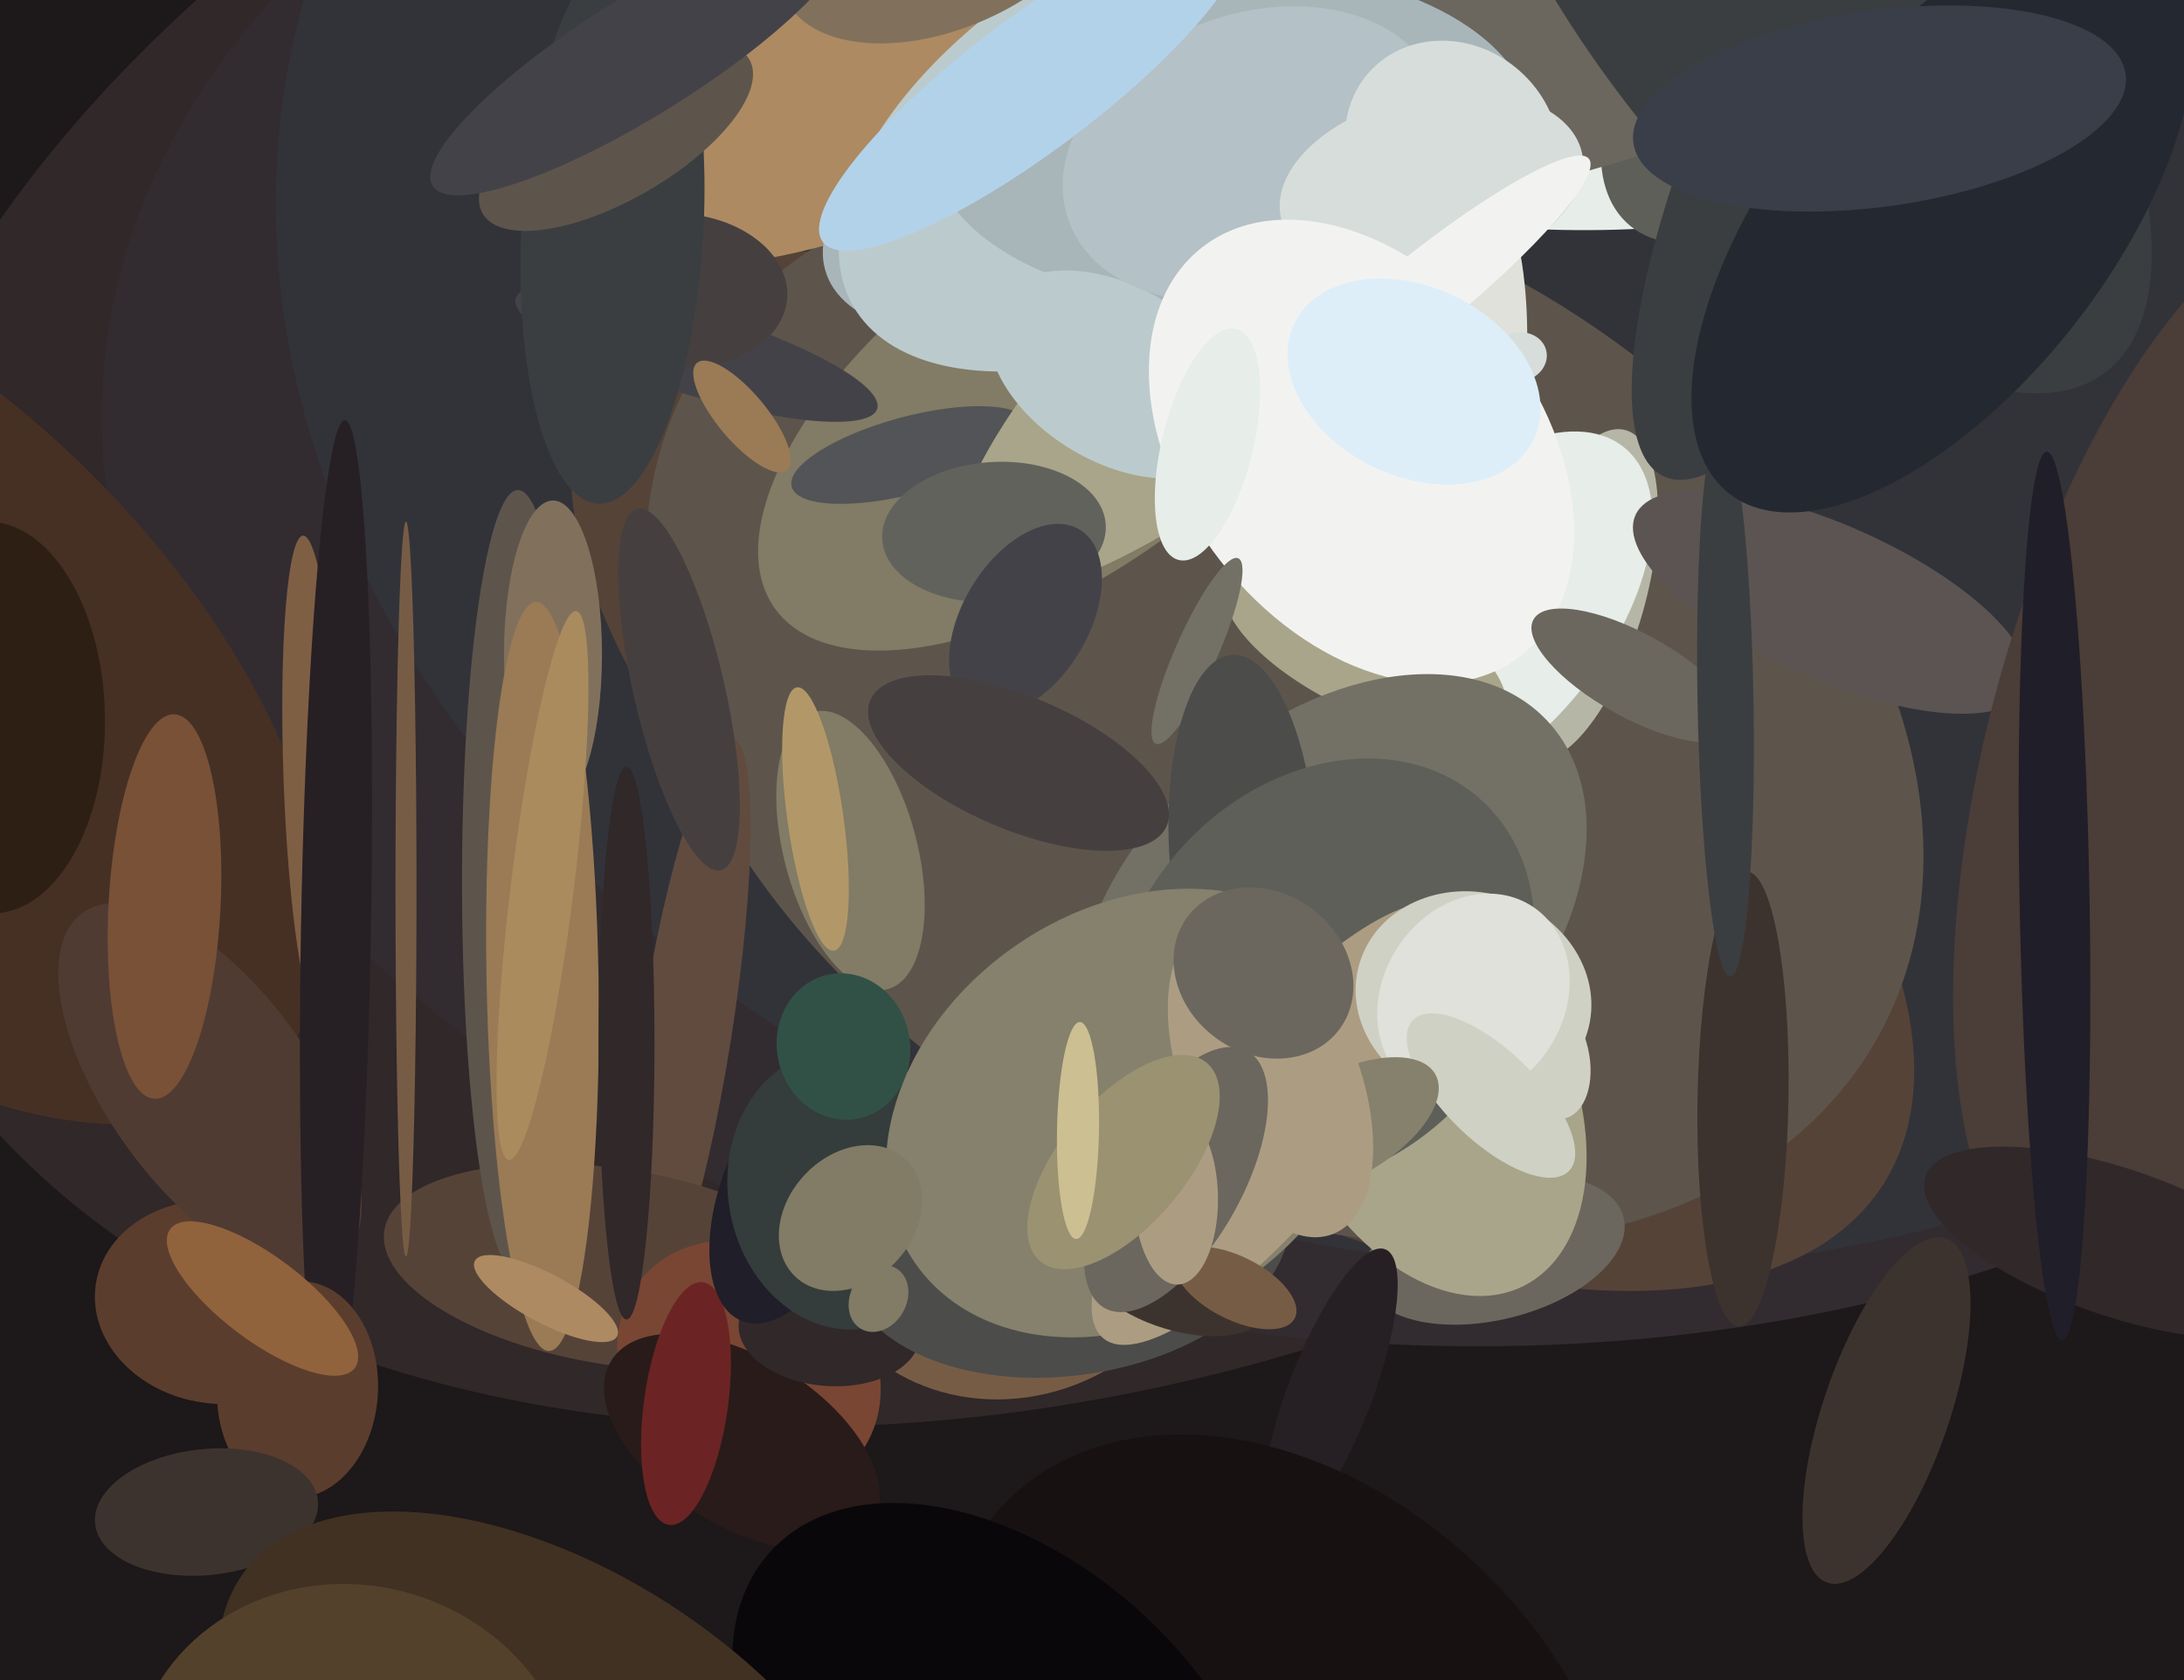 <svg xmlns="http://www.w3.org/2000/svg" width="624px" height="480px">
  <rect width="624" height="480" fill="rgb(29,24,25)"/>
  <ellipse cx="310" cy="140" rx="369" ry="253" transform="rotate(161,310,140)" fill="rgb(48,40,41)"/>
  <ellipse cx="391" cy="140" rx="363" ry="243" transform="rotate(6,391,140)" fill="rgb(50,44,48)"/>
  <ellipse cx="417" cy="89" rx="342" ry="269" transform="rotate(14,417,89)" fill="rgb(50,51,57)"/>
  <ellipse cx="355" cy="220" rx="218" ry="107" transform="rotate(33,355,220)" fill="rgb(86,67,56)"/>
  <ellipse cx="367" cy="202" rx="194" ry="139" transform="rotate(29,367,202)" fill="rgb(93,85,75)"/>
  <ellipse cx="304" cy="114" rx="102" ry="49" transform="rotate(144,304,114)" fill="rgb(130,123,101)"/>
  <ellipse cx="289" cy="348" rx="51" ry="57" transform="rotate(69,289,348)" fill="rgb(119,92,69)"/>
  <ellipse cx="451" cy="170" rx="49" ry="19" transform="rotate(106,451,170)" fill="rgb(182,182,167)"/>
  <ellipse cx="196" cy="295" rx="85" ry="13" transform="rotate(99,196,295)" fill="rgb(97,75,63)"/>
  <ellipse cx="234" cy="31" rx="38" ry="89" transform="rotate(72,234,31)" fill="rgb(173,138,98)"/>
  <ellipse cx="176" cy="362" rx="28" ry="67" transform="rotate(99,176,362)" fill="rgb(86,67,56)"/>
  <ellipse cx="214" cy="391" rx="40" ry="34" transform="rotate(40,214,391)" fill="rgb(121,70,51)"/>
  <ellipse cx="260" cy="130" rx="35" ry="11" transform="rotate(165,260,130)" fill="rgb(83,84,87)"/>
  <ellipse cx="427" cy="357" rx="20" ry="38" transform="rotate(76,427,357)" fill="rgb(107,103,94)"/>
  <ellipse cx="294" cy="59" rx="33" ry="61" transform="rotate(72,294,59)" fill="rgb(168,182,186)"/>
  <ellipse cx="212" cy="412" rx="24" ry="44" transform="rotate(122,212,412)" fill="rgb(41,27,25)"/>
  <ellipse cx="333" cy="36" rx="55" ry="103" transform="rotate(60,333,36)" fill="rgb(187,203,205)"/>
  <ellipse cx="539" cy="403" rx="52" ry="18" transform="rotate(109,539,403)" fill="rgb(61,51,46)"/>
  <ellipse cx="365" cy="85" rx="120" ry="35" transform="rotate(138,365,85)" fill="rgb(168,165,138)"/>
  <ellipse cx="-37" cy="194" rx="160" ry="86" transform="rotate(44,-37,194)" fill="rgb(70,48,36)"/>
  <ellipse cx="196" cy="401" rx="35" ry="12" transform="rotate(98,196,401)" fill="rgb(107,36,35)"/>
  <ellipse cx="199" cy="101" rx="12" ry="54" transform="rotate(107,199,101)" fill="rgb(68,66,73)"/>
  <ellipse cx="89" cy="222" rx="8" ry="69" transform="rotate(178,89,222)" fill="rgb(127,95,68)"/>
  <ellipse cx="420" cy="26" rx="118" ry="38" transform="rotate(6,420,26)" fill="rgb(231,237,232)"/>
  <ellipse cx="498" cy="314" rx="65" ry="13" transform="rotate(91,498,314)" fill="rgb(61,51,46)"/>
  <ellipse cx="425" cy="176" rx="62" ry="34" transform="rotate(129,425,176)" fill="rgb(231,237,232)"/>
  <ellipse cx="243" cy="243" rx="19" ry="41" transform="rotate(165,243,243)" fill="rgb(130,123,101)"/>
  <ellipse cx="237" cy="380" rx="26" ry="16" transform="rotate(4,237,380)" fill="rgb(48,40,41)"/>
  <ellipse cx="498" cy="25" rx="32" ry="51" transform="rotate(39,498,25)" fill="rgb(94,95,88)"/>
  <ellipse cx="426" cy="21" rx="151" ry="34" transform="rotate(166,426,21)" fill="rgb(107,103,94)"/>
  <ellipse cx="194" cy="83" rx="22" ry="31" transform="rotate(94,194,83)" fill="rgb(69,64,63)"/>
  <ellipse cx="529" cy="21" rx="127" ry="36" transform="rotate(115,529,21)" fill="rgb(59,62,65)"/>
  <ellipse cx="212" cy="119" rx="7" ry="20" transform="rotate(140,212,119)" fill="rgb(154,123,85)"/>
  <ellipse cx="407" cy="310" rx="41" ry="64" transform="rotate(154,407,310)" fill="rgb(168,165,138)"/>
  <ellipse cx="62" cy="372" rx="35" ry="29" transform="rotate(8,62,372)" fill="rgb(91,61,46)"/>
  <ellipse cx="226" cy="341" rx="39" ry="20" transform="rotate(111,226,341)" fill="rgb(32,30,40)"/>
  <ellipse cx="116" cy="254" rx="105" ry="3" transform="rotate(90,116,254)" fill="rgb(119,92,69)"/>
  <ellipse cx="352" cy="39" rx="48" ry="86" transform="rotate(88,352,39)" fill="rgb(168,182,186)"/>
  <ellipse cx="233" cy="234" rx="8" ry="38" transform="rotate(172,233,234)" fill="rgb(178,152,104)"/>
  <ellipse cx="241" cy="340" rx="33" ry="40" transform="rotate(171,241,340)" fill="rgb(52,60,60)"/>
  <ellipse cx="413" cy="106" rx="23" ry="62" transform="rotate(4,413,106)" fill="rgb(223,225,218)"/>
  <ellipse cx="380" cy="398" rx="12" ry="44" transform="rotate(21,380,398)" fill="rgb(38,32,36)"/>
  <ellipse cx="434" cy="102" rx="7" ry="8" transform="rotate(77,434,102)" fill="rgb(215,221,219)"/>
  <ellipse cx="60" cy="311" rx="29" ry="62" transform="rotate(144,60,311)" fill="rgb(80,59,51)"/>
  <ellipse cx="96" cy="265" rx="145" ry="10" transform="rotate(91,96,265)" fill="rgb(38,32,36)"/>
  <ellipse cx="523" cy="172" rx="61" ry="22" transform="rotate(24,523,172)" fill="rgb(91,84,82)"/>
  <ellipse cx="319" cy="107" rx="25" ry="40" transform="rotate(121,319,107)" fill="rgb(187,203,205)"/>
  <ellipse cx="148" cy="252" rx="16" ry="112" transform="rotate(0,148,252)" fill="rgb(93,85,75)"/>
  <ellipse cx="390" cy="185" rx="44" ry="18" transform="rotate(26,390,185)" fill="rgb(168,165,138)"/>
  <ellipse cx="358" cy="44" rx="40" ry="56" transform="rotate(70,358,44)" fill="rgb(180,193,198)"/>
  <ellipse cx="194" cy="197" rx="13" ry="53" transform="rotate(167,194,197)" fill="rgb(69,64,63)"/>
  <ellipse cx="513" cy="-11" rx="147" ry="63" transform="rotate(53,513,-11)" fill="rgb(59,62,65)"/>
  <ellipse cx="415" cy="42" rx="29" ry="32" transform="rotate(132,415,42)" fill="rgb(215,221,219)"/>
  <ellipse cx="635" cy="215" rx="161" ry="67" transform="rotate(105,635,215)" fill="rgb(75,61,55)"/>
  <ellipse cx="409" cy="53" rx="44" ry="26" transform="rotate(168,409,53)" fill="rgb(215,221,219)"/>
  <ellipse cx="158" cy="187" rx="14" ry="44" transform="rotate(0,158,187)" fill="rgb(129,113,92)"/>
  <ellipse cx="155" cy="279" rx="16" ry="107" transform="rotate(179,155,279)" fill="rgb(154,123,85)"/>
  <ellipse cx="-3" cy="205" rx="56" ry="33" transform="rotate(89,-3,205)" fill="rgb(46,31,21)"/>
  <ellipse cx="270" cy="-21" rx="29" ry="50" transform="rotate(66,270,-21)" fill="rgb(129,113,92)"/>
  <ellipse cx="284" cy="152" rx="20" ry="32" transform="rotate(86,284,152)" fill="rgb(98,98,93)"/>
  <ellipse cx="605" cy="355" rx="58" ry="21" transform="rotate(19,605,355)" fill="rgb(48,40,41)"/>
  <ellipse cx="156" cy="371" rx="7" ry="23" transform="rotate(118,156,371)" fill="rgb(173,138,98)"/>
  <ellipse cx="389" cy="129" rx="74" ry="51" transform="rotate(52,389,129)" fill="rgb(242,243,241)"/>
  <ellipse cx="342" cy="186" rx="6" ry="29" transform="rotate(24,342,186)" fill="rgb(115,113,102)"/>
  <ellipse cx="467" cy="193" rx="12" ry="33" transform="rotate(119,467,193)" fill="rgb(107,103,94)"/>
  <ellipse cx="380" cy="264" rx="85" ry="57" transform="rotate(137,380,264)" fill="rgb(115,113,102)"/>
  <ellipse cx="493" cy="200" rx="79" ry="8" transform="rotate(89,493,200)" fill="rgb(59,62,65)"/>
  <ellipse cx="355" cy="242" rx="55" ry="21" transform="rotate(87,355,242)" fill="rgb(76,76,74)"/>
  <ellipse cx="47" cy="259" rx="16" ry="55" transform="rotate(3,47,259)" fill="rgb(120,81,55)"/>
  <ellipse cx="378" cy="278" rx="67" ry="54" transform="rotate(133,378,278)" fill="rgb(94,95,88)"/>
  <ellipse cx="305" cy="354" rx="39" ry="64" transform="rotate(82,305,354)" fill="rgb(76,76,74)"/>
  <ellipse cx="241" cy="299" rx="21" ry="19" transform="rotate(78,241,299)" fill="rgb(50,81,70)"/>
  <ellipse cx="323" cy="318" rx="75" ry="58" transform="rotate(145,323,318)" fill="rgb(133,129,109)"/>
  <ellipse cx="295" cy="24" rx="19" ry="75" transform="rotate(53,295,24)" fill="rgb(178,210,234)"/>
  <ellipse cx="175" cy="65" rx="79" ry="26" transform="rotate(93,175,65)" fill="rgb(59,62,65)"/>
  <ellipse cx="176" cy="39" rx="18" ry="44" transform="rotate(60,176,39)" fill="rgb(93,85,75)"/>
  <ellipse cx="85" cy="397" rx="31" ry="23" transform="rotate(93,85,397)" fill="rgb(91,61,46)"/>
  <ellipse cx="367" cy="508" rx="82" ry="112" transform="rotate(135,367,508)" fill="rgb(23,17,17)"/>
  <ellipse cx="293" cy="177" rx="30" ry="18" transform="rotate(121,293,177)" fill="rgb(68,66,73)"/>
  <ellipse cx="251" cy="371" rx="8" ry="10" transform="rotate(30,251,371)" fill="rgb(130,123,101)"/>
  <ellipse cx="59" cy="432" rx="32" ry="18" transform="rotate(174,59,432)" fill="rgb(61,51,46)"/>
  <ellipse cx="443" cy="302" rx="11" ry="18" transform="rotate(167,443,302)" fill="rgb(207,209,197)"/>
  <ellipse cx="365" cy="321" rx="79" ry="24" transform="rotate(129,365,321)" fill="rgb(172,157,130)"/>
  <ellipse cx="183" cy="16" rx="17" ry="70" transform="rotate(58,183,16)" fill="rgb(68,66,73)"/>
  <ellipse cx="421" cy="285" rx="34" ry="30" transform="rotate(17,421,285)" fill="rgb(207,209,197)"/>
  <ellipse cx="421" cy="285" rx="26" ry="31" transform="rotate(32,421,285)" fill="rgb(223,225,218)"/>
  <ellipse cx="426" cy="313" rx="31" ry="13" transform="rotate(44,426,313)" fill="rgb(207,209,197)"/>
  <ellipse cx="75" cy="371" rx="33" ry="12" transform="rotate(37,75,371)" fill="rgb(145,99,60)"/>
  <ellipse cx="383" cy="322" rx="31" ry="15" transform="rotate(151,383,322)" fill="rgb(133,129,109)"/>
  <ellipse cx="155" cy="253" rx="9" ry="79" transform="rotate(7,155,253)" fill="rgb(170,139,94)"/>
  <ellipse cx="243" cy="348" rx="18" ry="23" transform="rotate(43,243,348)" fill="rgb(130,123,101)"/>
  <ellipse cx="291" cy="218" rx="19" ry="46" transform="rotate(113,291,218)" fill="rgb(69,64,63)"/>
  <ellipse cx="405" cy="85" rx="63" ry="11" transform="rotate(141,405,85)" fill="rgb(242,243,241)"/>
  <ellipse cx="287" cy="505" rx="91" ry="59" transform="rotate(43,287,505)" fill="rgb(9,7,10)"/>
  <ellipse cx="404" cy="109" rx="27" ry="38" transform="rotate(116,404,109)" fill="rgb(221,238,249)"/>
  <ellipse cx="160" cy="512" rx="110" ry="62" transform="rotate(34,160,512)" fill="rgb(65,49,34)"/>
  <ellipse cx="336" cy="368" rx="26" ry="12" transform="rotate(17,336,368)" fill="rgb(61,51,46)"/>
  <ellipse cx="363" cy="308" rx="25" ry="48" transform="rotate(158,363,308)" fill="rgb(172,157,130)"/>
  <ellipse cx="555" cy="63" rx="99" ry="48" transform="rotate(128,555,63)" fill="rgb(36,41,49)"/>
  <ellipse cx="336" cy="337" rx="42" ry="19" transform="rotate(119,336,337)" fill="rgb(107,103,94)"/>
  <ellipse cx="361" cy="278" rx="23" ry="27" transform="rotate(126,361,278)" fill="rgb(107,103,94)"/>
  <ellipse cx="353" cy="368" rx="19" ry="9" transform="rotate(27,353,368)" fill="rgb(119,92,69)"/>
  <ellipse cx="336" cy="342" rx="25" ry="12" transform="rotate(89,336,342)" fill="rgb(172,157,130)"/>
  <ellipse cx="537" cy="31" rx="28" ry="71" transform="rotate(82,537,31)" fill="rgb(58,62,72)"/>
  <ellipse cx="321" cy="332" rx="37" ry="18" transform="rotate(130,321,332)" fill="rgb(155,146,114)"/>
  <ellipse cx="179" cy="298" rx="79" ry="8" transform="rotate(90,179,298)" fill="rgb(48,40,41)"/>
  <ellipse cx="345" cy="127" rx="34" ry="13" transform="rotate(104,345,127)" fill="rgb(231,237,232)"/>
  <ellipse cx="101" cy="512" rx="59" ry="64" transform="rotate(107,101,512)" fill="rgb(84,65,44)"/>
  <ellipse cx="308" cy="323" rx="6" ry="31" transform="rotate(1,308,323)" fill="rgb(204,191,145)"/>
  <ellipse cx="587" cy="256" rx="127" ry="10" transform="rotate(89,587,256)" fill="rgb(32,30,40)"/>
</svg>